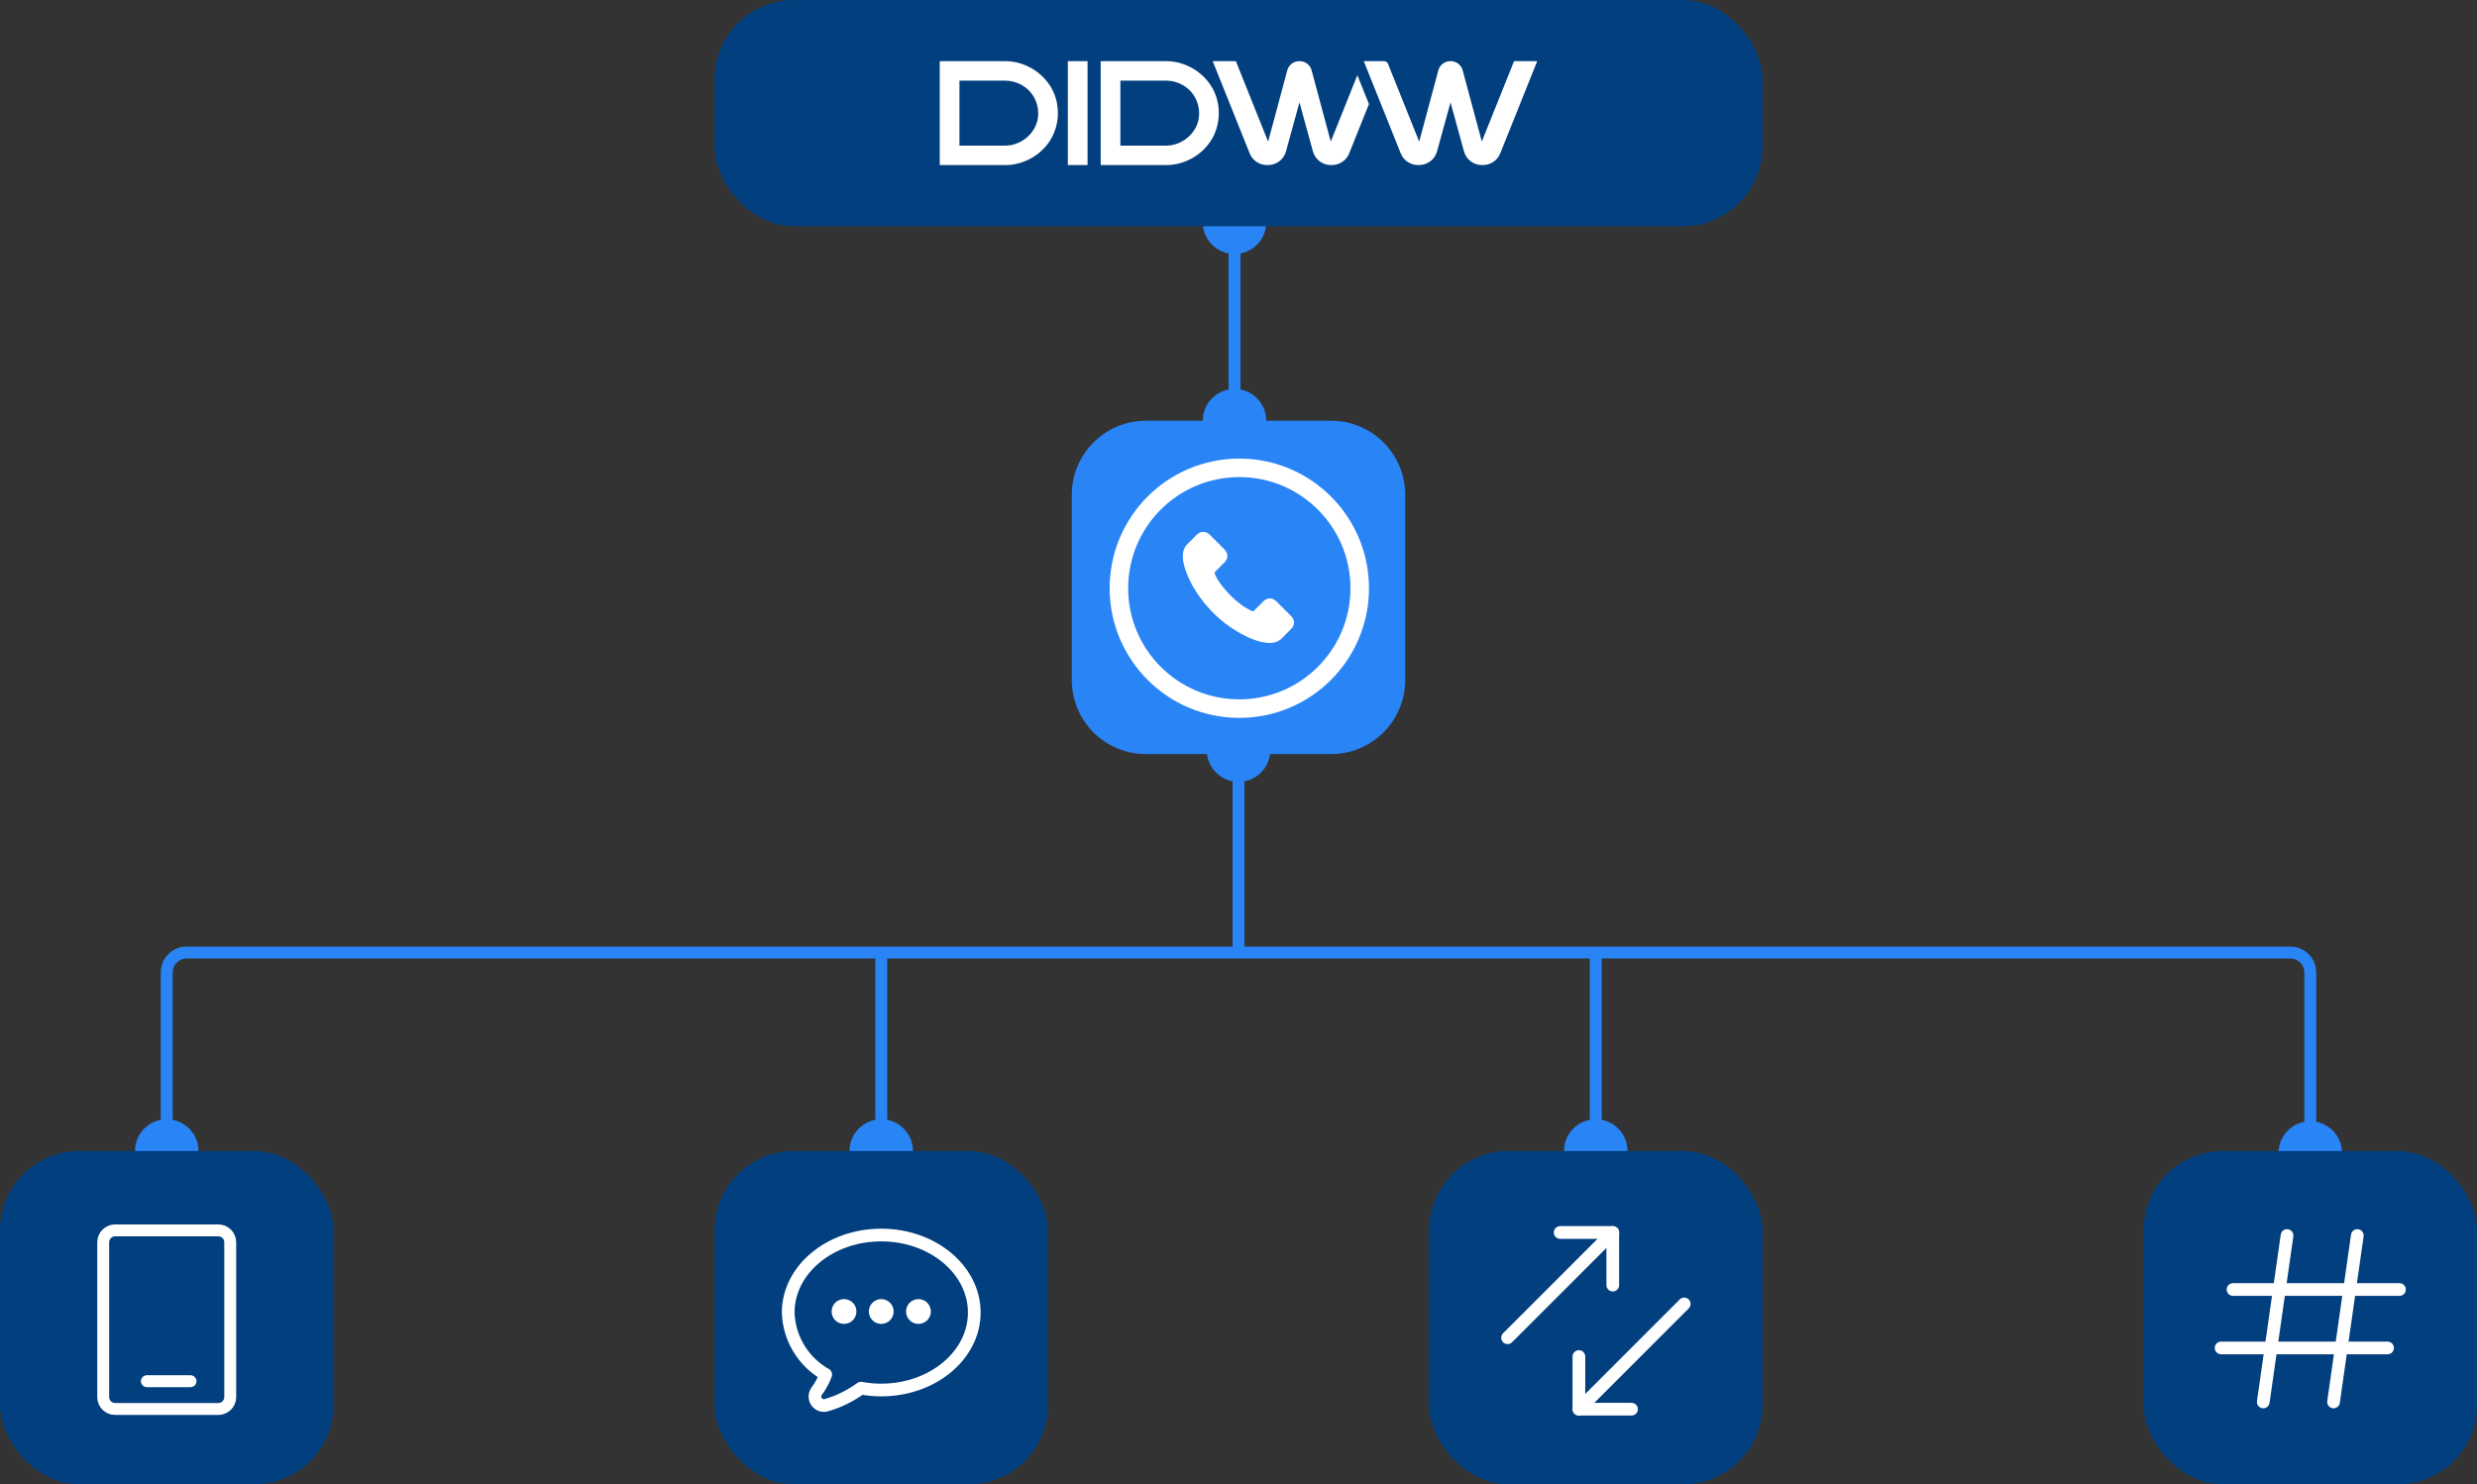 <svg width="624" height="374" viewBox="0 0 624 374" fill="none" xmlns="http://www.w3.org/2000/svg">
<rect x="0" y="0" width="624" height="374" fill="#333333" stroke="none"/>
<path d="M303 56C303 60.418 306.582 64 311 64C315.418 64 319 60.418 319 56C319 51.582 315.418 48 311 48C306.582 48 303 51.582 303 56ZM303 106C303 110.418 306.582 114 311 114C315.418 114 319 110.418 319 106C319 101.582 315.418 98 311 98C306.582 98 303 101.582 303 106ZM309.5 56L309.5 106L312.5 106L312.5 56L309.5 56Z" fill="#2984F5"/>
<path d="M214 290C214 294.418 217.582 298 222 298C226.418 298 230 294.418 230 290C230 285.582 226.418 282 222 282C217.582 282 214 285.582 214 290ZM220.5 240V290H223.5V240H220.5Z" fill="#2984F5"/>
<path d="M304 189C304 193.418 307.582 197 312 197C316.418 197 320 193.418 320 189C320 184.582 316.418 181 312 181C307.582 181 304 184.582 304 189ZM310.5 189L310.5 239L313.5 239L313.5 189L310.5 189Z" fill="#2984F5"/>
<path d="M394 290C394 285.582 397.582 282 402 282C406.418 282 410 285.582 410 290C410 294.418 406.418 298 402 298C397.582 298 394 294.418 394 290ZM400.5 290L400.5 240L403.5 240L403.5 290L400.5 290Z" fill="#2984F5"/>
<path d="M50 290C50 294.418 46.418 298 42 298C37.582 298 34 294.418 34 290C34 285.582 37.582 282 42 282C46.418 282 50 285.582 50 290ZM590 290.5C590 294.918 586.418 298.5 582 298.5C577.582 298.5 574 294.918 574 290.5C574 286.082 577.582 282.5 582 282.5C586.418 282.5 590 286.082 590 290.5ZM43.5 245V290H40.5V245H43.5ZM580.5 290.5V245H583.5V290.5H580.5ZM577 241.5L47 241.5V238.5L577 238.5V241.5ZM580.5 245C580.5 243.067 578.933 241.5 577 241.5V238.5C580.59 238.5 583.5 241.41 583.5 245H580.5ZM40.5 245C40.5 241.41 43.41 238.5 47 238.5V241.5C45.067 241.5 43.5 243.067 43.5 245H40.5Z" fill="#2984F5"/>
<rect x="360" y="290" width="84" height="84" rx="20" fill="#023F7F"/>
<path d="M397.75 341.789V355.047H411.008" stroke="white" stroke-width="3.2" stroke-linecap="round" stroke-linejoin="round"/>
<path d="M424.289 328.531L397.773 355.048" stroke="white" stroke-width="3.2" stroke-linecap="round" stroke-linejoin="round"/>
<path d="M406.285 323.786V310.528H393.027" stroke="white" stroke-width="3.2" stroke-linecap="round" stroke-linejoin="round"/>
<path d="M379.78 337.056L406.297 310.539" stroke="white" stroke-width="3.2" stroke-linecap="round" stroke-linejoin="round"/>
<rect x="180" y="290" width="84" height="84" rx="20" fill="#023F7F"/>
<circle cx="222" cy="330.438" r="3.125" fill="white"/>
<path d="M222 311.172C209.057 311.172 198.562 319.918 198.562 330.696C198.659 333.893 199.58 337.011 201.236 339.748C202.892 342.484 205.228 344.746 208.016 346.315C207.452 347.845 206.669 349.286 205.69 350.591C205.427 350.976 205.289 351.433 205.295 351.899C205.301 352.366 205.45 352.819 205.724 353.197C205.997 353.575 206.381 353.859 206.822 354.011C207.263 354.163 207.74 354.174 208.188 354.044C211.319 353.133 214.266 351.68 216.896 349.751C218.579 350.066 220.288 350.223 222 350.219C234.943 350.219 245.438 341.473 245.438 330.696C245.438 319.918 234.943 311.172 222 311.172Z" stroke="white" stroke-width="3.2" stroke-linecap="round" stroke-linejoin="round"/>
<circle cx="231.375" cy="330.438" r="3.125" fill="white"/>
<circle cx="212.625" cy="330.438" r="3.125" fill="white"/>
<rect y="290" width="84" height="84" rx="20" fill="#023F7F"/>
<path d="M26 313C26 311.343 27.343 310 29 310H55C56.657 310 58 311.343 58 313V332V352C58 353.657 56.657 355 55 355H29C27.343 355 26 353.657 26 352V313Z" stroke="white" stroke-width="3"/>
<path d="M37 348H48" stroke="white" stroke-width="3" stroke-linecap="round"/>
<rect x="180" width="264" height="57" rx="20" fill="#023F7F"/>
<path fill-rule="evenodd" clip-rule="evenodd" d="M344.863 26.22L339.878 38.656C339.168 40.426 337.439 41.588 335.514 41.588C335.437 41.588 335.359 41.588 335.281 41.588C333.163 41.588 331.308 40.184 330.752 38.163C329.476 33.519 327.354 25.798 327.354 25.798C327.354 25.798 325.233 33.519 323.957 38.163C323.401 40.184 321.546 41.588 319.428 41.588C319.346 41.588 319.265 41.588 319.184 41.588C317.26 41.588 315.53 40.426 314.821 38.656C312.081 31.822 305.5 15.406 305.5 15.406H311.336L319.464 35.682C319.464 35.682 322.865 23.017 324.292 17.707C324.656 16.35 325.897 15.406 327.316 15.406C327.342 15.406 327.367 15.406 327.393 15.406C328.811 15.406 330.053 16.35 330.417 17.707C331.843 23.014 335.241 35.666 335.241 35.666L341.945 18.941L344.863 26.22ZM373.336 41.588C371.218 41.588 369.362 40.184 368.807 38.163C367.531 33.519 365.409 25.798 365.409 25.798C365.409 25.798 363.287 33.519 362.011 38.163C361.456 40.184 359.6 41.588 357.482 41.588C357.401 41.588 357.32 41.588 357.239 41.588C355.314 41.588 353.585 40.426 352.876 38.656C350.136 31.822 343.555 15.406 343.555 15.406C343.555 15.406 347.129 15.406 348.683 15.406C349.11 15.406 349.494 15.664 349.651 16.057C351.042 19.525 357.519 35.682 357.519 35.682C357.519 35.682 360.92 23.017 362.346 17.707C362.711 16.35 363.952 15.406 365.371 15.406C365.396 15.406 365.422 15.406 365.447 15.406C366.866 15.406 368.107 16.35 368.472 17.707C369.897 23.014 373.295 35.666 373.295 35.666L381.417 15.406H387.253C387.253 15.406 380.672 31.822 377.932 38.656C377.223 40.426 375.494 41.588 373.569 41.588C373.492 41.588 373.414 41.588 373.336 41.588ZM269.008 15.406H273.971V41.588H269.008V15.406ZM253.287 41.591H236.742V15.41C242.272 15.41 247.801 15.401 253.33 15.41C258.345 15.434 263.173 18.497 265.286 22.971C267.048 26.701 266.887 31.271 264.848 34.877C262.566 38.911 258.019 41.584 253.287 41.591ZM293.826 41.591H277.281V15.41C282.811 15.41 288.34 15.401 293.869 15.41C298.884 15.434 303.712 18.497 305.825 22.971C307.587 26.701 307.426 31.271 305.387 34.877C303.105 38.911 298.558 41.584 293.826 41.591ZM241.703 20.326V36.689C245.591 36.689 249.478 36.72 253.366 36.688C257.048 36.649 260.527 33.91 261.351 30.332C261.933 27.805 261.215 25.023 259.474 23.083C257.946 21.38 255.682 20.352 253.366 20.326C249.478 20.296 245.591 20.326 241.703 20.326ZM282.242 20.326V36.689C286.13 36.689 290.017 36.72 293.905 36.688C297.602 36.649 301.094 33.894 301.902 30.283C302.464 27.768 301.742 25.009 300.013 23.083C298.485 21.38 296.221 20.352 293.905 20.326C290.017 20.296 286.13 20.326 282.242 20.326Z" fill="white"/>
<rect x="540" y="290" width="84" height="84" rx="20" fill="#023F7F"/>
<path d="M570.156 353.224L576.146 311.297" stroke="white" stroke-width="3.2" stroke-linecap="round" stroke-linejoin="round"/>
<path d="M587.859 353.224L593.849 311.297" stroke="white" stroke-width="3.2" stroke-linecap="round" stroke-linejoin="round"/>
<path d="M604.466 324.898H562.539" stroke="white" stroke-width="3.2" stroke-linecap="round" stroke-linejoin="round"/>
<path d="M601.466 339.617H559.539" stroke="white" stroke-width="3.2" stroke-linecap="round" stroke-linejoin="round"/>
<path fill-rule="evenodd" clip-rule="evenodd" d="M288.668 106H335.332C340.283 106 345.031 107.967 348.532 111.468C352.033 114.969 354 119.717 354 124.668V171.332C354 173.784 353.517 176.211 352.579 178.476C351.641 180.741 350.266 182.799 348.532 184.532C346.799 186.266 344.741 187.641 342.476 188.579C340.211 189.517 337.784 190 335.332 190H288.668C283.717 190 278.969 188.033 275.468 184.532C271.967 181.031 270 176.283 270 171.332V124.668C270 119.717 271.967 114.969 275.468 111.468C278.969 107.967 283.717 106 288.668 106Z" fill="#2984F5"/>
<path d="M312.205 176.204C327.671 176.204 340.204 163.669 340.204 148.205C340.204 132.739 327.669 120.206 312.205 120.206C296.739 120.206 284.206 132.739 284.206 148.205C284.206 163.671 296.742 176.204 312.205 176.204ZM312.205 180.874C294.165 180.874 279.539 166.248 279.539 148.205C279.539 130.165 294.165 115.539 312.205 115.539C330.245 115.539 344.871 130.165 344.871 148.205C344.871 166.245 330.245 180.874 312.205 180.874Z" fill="white"/>
<path d="M321.534 151.508C320.522 150.508 319.259 150.508 318.254 151.508C317.488 152.269 316.719 153.028 315.966 153.801C315.758 154.016 315.585 154.06 315.333 153.917C314.839 153.645 314.308 153.428 313.831 153.132C311.608 151.733 309.745 149.935 308.094 147.911C307.277 146.906 306.548 145.831 306.039 144.618C305.935 144.373 305.955 144.213 306.155 144.013C306.921 143.271 307.67 142.51 308.423 141.75C309.476 140.692 309.476 139.457 308.418 138.392L306.62 136.588C306.002 135.971 305.389 135.343 304.764 134.731C303.751 133.745 302.489 133.745 301.483 134.738C300.71 135.499 299.969 136.277 299.181 137.026C298.452 137.718 298.086 138.558 298.007 139.546C297.884 141.152 298.279 142.666 298.832 144.141C299.969 147.197 301.696 149.91 303.791 152.398C306.575 155.736 310.037 158.444 313.947 160.343C315.726 161.208 317.569 161.872 319.575 161.981C320.954 162.058 322.152 161.709 323.113 160.635C323.77 159.898 324.512 159.229 325.208 158.527C326.238 157.482 326.246 156.22 325.221 155.187C323.995 153.957 322.765 152.734 321.534 151.508Z" fill="white"/>
</svg>
